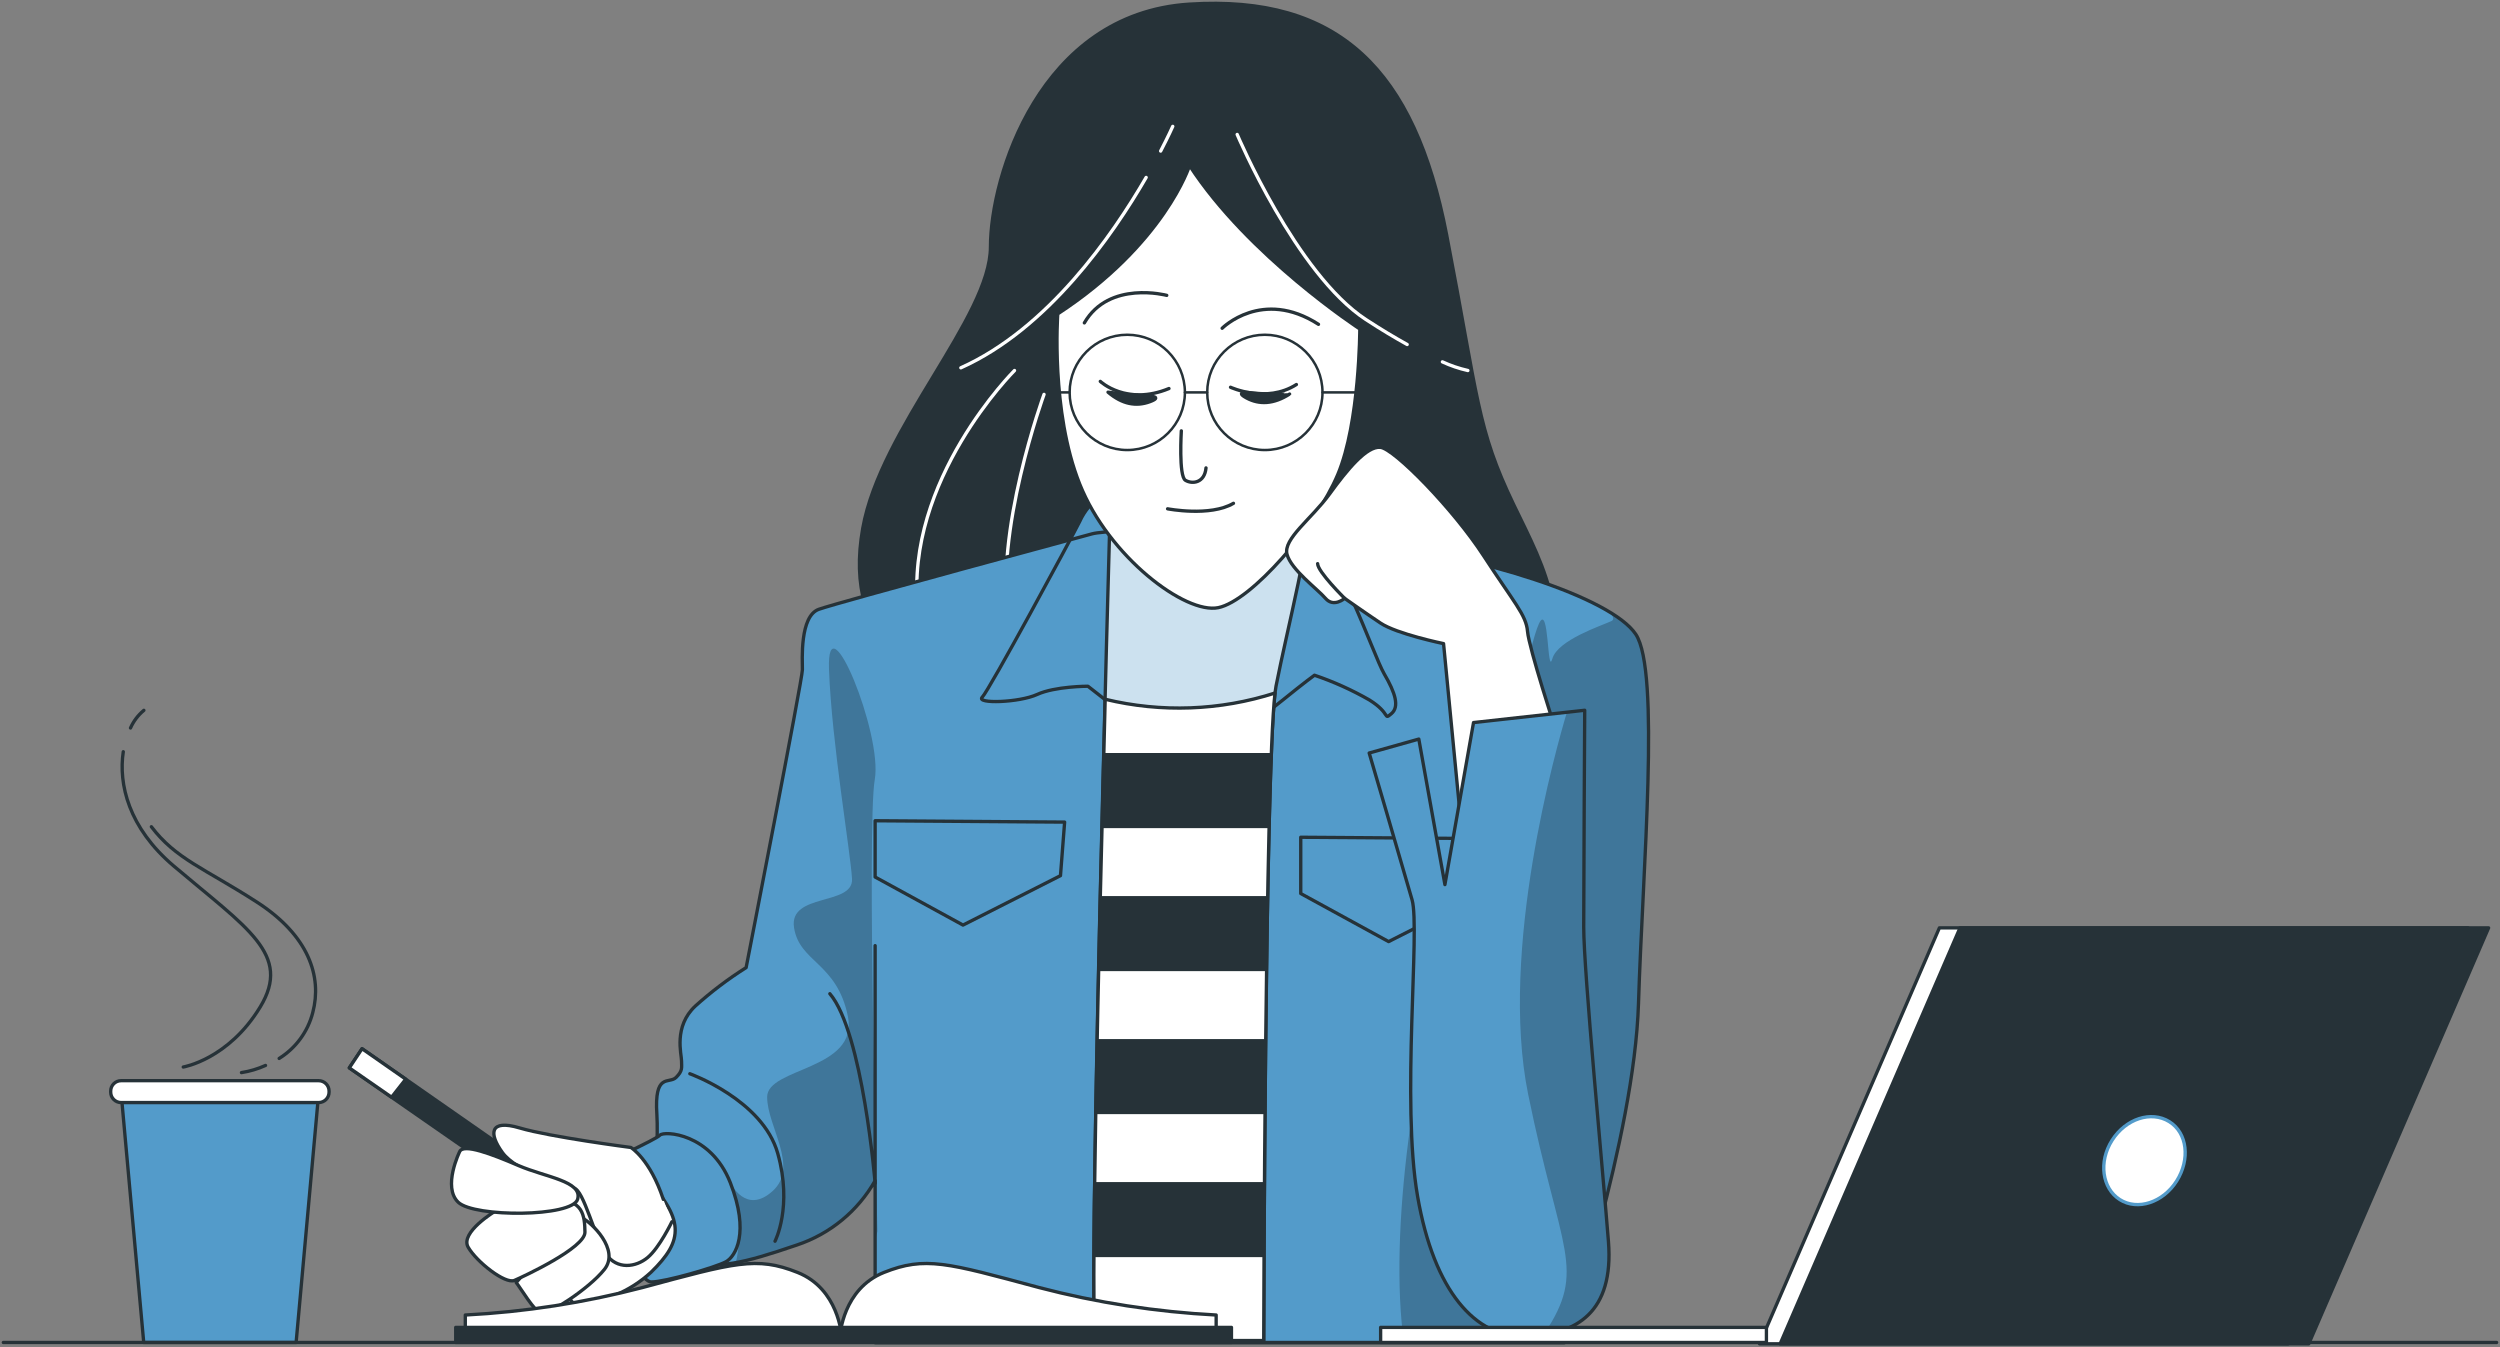 <svg width="746" height="402" viewBox="0 0 746 402" fill="none" xmlns="http://www.w3.org/2000/svg">
<rect x="0" y="0" width="746" height="402" fill="#808080" stroke="none"/>
<path d="M88.36 400.594H42.888L36.059 325.206H95.188L88.36 400.594Z" fill="#539BCA" stroke="#263238" stroke-linecap="round" stroke-linejoin="round"/>
<path d="M95.081 322.474H36.144C34.424 322.474 33.029 323.869 33.029 325.59V325.889C33.029 327.609 34.424 329.004 36.144 329.004H95.081C96.802 329.004 98.197 327.609 98.197 325.889V325.59C98.197 323.869 96.802 322.474 95.081 322.474Z" fill="white" stroke="#263238" stroke-linecap="round" stroke-linejoin="round"/>
<path d="M38.94 217.233C39.847 215.193 41.212 213.389 42.93 211.963" stroke="#263238" stroke-linecap="round" stroke-linejoin="round"/>
<path d="M54.688 318.399C54.688 318.399 68.131 316.158 77.648 300.475C87.165 284.791 73.743 277.002 51.892 258.459C38.3 246.958 35.334 233.92 36.785 224.318" stroke="#263238" stroke-linecap="round" stroke-linejoin="round"/>
<path d="M83.302 315.838C88.285 312.734 91.878 307.827 93.331 302.139C96.148 291.47 92.222 279.179 76.538 269.107C60.854 259.035 52.447 256.304 45.17 246.702" stroke="#263238" stroke-linecap="round" stroke-linejoin="round"/>
<path d="M72.057 320.063C74.532 319.679 76.944 318.961 79.227 317.929" stroke="#263238" stroke-linecap="round" stroke-linejoin="round"/>
<path d="M268.67 198.904C258.513 187.573 254.373 174.962 257.446 157.656C262.78 127.783 295.556 94.558 295.556 73.668C295.556 52.778 310.173 4.126 354.834 1.245C399.496 -1.635 422.157 20.813 431.653 69.977C441.148 119.14 440.679 127.74 451.732 150.679C456.277 160.132 461.42 169.67 463.298 180.104C467.032 200.803 444.563 210.917 428.665 216.614C384.025 232.576 328.161 243.117 286.124 214.203C279.716 209.818 273.856 204.682 268.67 198.904V198.904Z" fill="#263238" stroke="#263238" stroke-linecap="round" stroke-linejoin="round"/>
<path d="M430.415 107.98C432.849 109.106 435.396 109.971 438.012 110.562" stroke="white" stroke-miterlimit="10" stroke-linecap="round"/>
<path d="M369.174 40.124C369.174 40.124 386.778 81.734 407.583 95.348C412.256 98.399 416.353 100.832 419.895 102.795" stroke="white" stroke-miterlimit="10" stroke-linecap="round"/>
<path d="M342.01 52.949C331.895 70.425 312.627 98.122 286.722 109.751" stroke="white" stroke-miterlimit="10" stroke-linecap="round"/>
<path d="M349.948 37.713C349.948 37.713 348.71 40.53 346.341 45.075" stroke="white" stroke-miterlimit="10" stroke-linecap="round"/>
<path d="M302.726 110.562C302.726 110.562 269.864 143.296 273.919 181.705" stroke="white" stroke-miterlimit="10" stroke-linecap="round"/>
<path d="M311.538 117.689C311.538 117.689 296.324 159.321 301.125 185.738" stroke="white" stroke-miterlimit="10" stroke-linecap="round"/>
<path d="M325.878 159.299C325.878 159.299 250.084 179.763 244.344 181.811C238.604 183.86 239.436 196.983 239.436 199.842C239.436 202.702 222.643 288.738 222.643 288.738C217.268 292.127 212.193 295.968 207.471 300.219C200.92 306.364 203.374 314.558 203.374 316.606C203.374 318.655 203.78 319.466 201.731 321.514C199.683 323.563 195.18 319.893 196.012 332.589C196.845 345.285 192.321 375.266 203.78 376.824C215.238 378.381 221 377.25 237.793 371.51C247.682 368.216 255.998 361.374 261.137 352.306V400.659H466.797C466.797 400.659 487.688 339.609 488.925 299.472C490.163 259.334 495.476 200.312 488.114 189.259C480.753 178.205 441.81 165.914 407.391 161.817C372.972 157.72 332.024 157.656 325.878 159.299Z" fill="#539BCA"/>
<g style="mix-blend-mode:multiply" opacity="0.24">
<path d="M480.283 182.558C481.35 183.817 481.798 184.884 480.88 185.311C478.064 186.655 464.834 190.923 463.233 196.535C461.633 202.147 462.294 179.464 459.222 186.1C456.149 192.737 451.988 219.004 435.152 271.966C421.687 314.238 414.39 368.267 418.935 400.595H466.797C466.797 400.595 487.687 339.545 488.925 299.408C490.162 259.27 495.476 200.248 488.114 189.195C485.982 186.473 483.317 184.215 480.283 182.558V182.558Z" fill="black"/>
</g>
<path d="M328.737 147.819C325.869 149.753 323.6 152.451 322.186 155.608C319.327 161.327 295.15 205.988 293.102 208.036C291.053 210.085 304.155 209.679 309.49 207.226C314.824 204.772 324.64 204.772 324.64 204.772L334.072 212.133L363.156 223.614C363.156 223.614 376.258 214.182 382.809 208.869C389.36 203.555 392.24 201.485 392.24 201.485C397.929 203.411 403.417 205.883 408.628 208.869C415.179 212.966 412.725 215.014 415.179 212.966C417.633 210.917 416.417 206.82 413.045 201.08C409.674 195.34 399.538 163.802 386.82 152.002C374.103 140.201 343.887 136.339 328.737 147.819Z" fill="#539BCA" stroke="#263238" stroke-linecap="round" stroke-linejoin="round"/>
<path d="M388.143 249.838L444.69 250.244L443.453 266.226L414.368 280.971L388.143 266.632V249.838Z" fill="#539BCA" stroke="#263238" stroke-linecap="round" stroke-linejoin="round"/>
<path d="M261.137 244.909L317.684 245.315L316.446 261.297L287.362 276.042L261.137 261.703V244.909Z" fill="#539BCA" stroke="#263238" stroke-linecap="round" stroke-linejoin="round"/>
<g style="mix-blend-mode:multiply" opacity="0.24">
<path d="M261.82 367.456C261.82 367.456 258.619 246.296 261.03 232.64C263.442 218.983 246.584 178.077 247.374 199.757C248.163 221.437 253.775 254.106 254.245 262.236C254.714 270.366 235.339 266.354 236.939 276.789C238.54 287.223 249.742 287.202 253.007 303.27C256.272 319.338 228.916 318.506 228.916 327.34C228.916 336.174 238.561 348.187 230.538 355.421C222.514 362.655 217.991 352.967 217.991 352.967C220.846 360.577 221.395 368.86 219.57 376.781C225.782 375.502 231.893 373.777 237.857 371.617C247.745 368.323 256.062 361.48 261.201 352.412V369.825L261.82 367.456Z" fill="black"/>
</g>
<path d="M325.878 159.299C325.878 159.299 250.084 179.763 244.344 181.811C238.604 183.86 239.436 196.983 239.436 199.842C239.436 202.702 222.643 288.738 222.643 288.738C217.268 292.127 212.193 295.968 207.471 300.219C200.92 306.364 203.374 314.558 203.374 316.606C203.374 318.655 203.78 319.466 201.731 321.514C199.683 323.563 195.18 319.893 196.012 332.589C196.845 345.285 192.321 375.266 203.78 376.824C215.238 378.381 221 377.25 237.793 371.51C247.682 368.216 255.998 361.374 261.137 352.306V400.659H466.797C466.797 400.659 487.688 339.609 488.925 299.472C490.163 259.334 495.476 200.312 488.114 189.259C480.753 178.205 441.81 165.914 407.391 161.817C372.972 157.72 332.024 157.656 325.878 159.299Z" stroke="#263238" stroke-linecap="round" stroke-linejoin="round"/>
<path d="M261.137 282.187V353.074C261.137 353.074 257.445 308.007 247.63 296.527" stroke="#263238" stroke-linecap="round" stroke-linejoin="round"/>
<path d="M205.849 320.405C205.849 320.405 227.572 328.193 232.074 344.154C236.577 360.116 231.263 370.379 231.263 370.379" stroke="#263238" stroke-linecap="round" stroke-linejoin="round"/>
<path d="M179.859 347.27C179.859 347.27 195.714 340.057 196.93 338.734C198.146 337.411 212.101 338.073 217.927 352.924C223.752 367.776 219.527 374.903 216.625 376.503C213.723 378.104 198.509 382.542 194.305 382.542C190.101 382.542 172.433 352.775 179.859 347.27Z" fill="#539BCA" stroke="#263238" stroke-linecap="round" stroke-linejoin="round"/>
<path d="M331.191 155.202C331.191 155.202 324.235 400.019 327.094 400.019H377.09C377.09 400.019 377.496 221.565 380.76 204.772C384.025 187.978 391.835 158.062 390.597 149.868C389.36 141.674 333.666 146.176 333.666 146.176C332.412 149.05 331.578 152.09 331.191 155.202Z" fill="white"/>
<path d="M331.191 155.202C331.191 155.202 324.235 400.019 327.094 400.019H377.09C377.09 400.019 377.496 221.565 380.76 204.772C384.025 187.978 391.835 158.062 390.597 149.868C389.36 141.674 333.666 146.176 333.666 146.176C332.412 149.05 331.578 152.09 331.191 155.202Z" fill="#539BCA"/>
<path opacity="0.7" d="M331.191 155.202C331.191 155.202 324.235 400.019 327.094 400.019H377.09C377.09 400.019 377.496 221.565 380.76 204.772C384.025 187.978 391.835 158.062 390.597 149.868C389.36 141.674 333.666 146.176 333.666 146.176C332.412 149.05 331.578 152.09 331.191 155.202Z" fill="white"/>
<path d="M331.191 155.202C331.191 155.202 324.235 400.019 327.094 400.019H377.09C377.09 400.019 377.496 221.565 380.76 204.772C384.025 187.978 391.835 158.062 390.597 149.868C389.36 141.674 333.666 146.176 333.666 146.176C332.412 149.05 331.578 152.09 331.191 155.202Z" stroke="#263238" stroke-linecap="round" stroke-linejoin="round"/>
<path d="M380.462 206.799C364.061 212.07 346.525 212.712 329.783 208.655C327.905 281.846 325.088 400.018 327.094 400.018H377.09C377.09 400.018 377.474 232.768 380.462 206.799Z" fill="white"/>
<path d="M377.197 375.138C377.197 368.438 377.197 360.862 377.325 352.732H326.689C326.689 360.926 326.497 368.48 326.454 375.138H377.197Z" fill="#263238"/>
<path d="M327.478 310.056C327.329 317.737 327.18 325.227 327.052 332.461H377.538C377.538 325.142 377.666 317.631 377.752 310.056H327.478Z" fill="#263238"/>
<path d="M328.353 267.379C328.183 274.826 328.012 282.316 327.862 289.784H377.944C378.05 282.145 378.157 274.612 378.285 267.379H328.353Z" fill="#263238"/>
<path d="M329.378 224.702C329.207 231.893 329.015 239.404 328.823 247.107H378.691C378.883 238.721 379.117 231.125 379.374 224.702H329.378Z" fill="#263238"/>
<path d="M380.462 206.799C364.061 212.07 346.525 212.712 329.783 208.655C327.905 281.846 325.088 400.018 327.094 400.018H377.09C377.09 400.018 377.474 232.768 380.462 206.799Z" stroke="#263238" stroke-linecap="round" stroke-linejoin="round"/>
<path d="M354.962 49.406C354.962 49.406 347.579 72.751 315.635 93.662C315.635 93.662 313.502 122.747 322.186 144.448C330.871 166.149 353.725 183.369 363.562 181.321C373.399 179.272 392.646 157.144 399.197 141.589C405.748 126.033 405.769 98.165 405.769 98.165C405.769 98.165 372.566 76.528 354.962 49.406Z" fill="white" stroke="#263238" stroke-linecap="round" stroke-linejoin="round"/>
<path d="M352.508 128.572C352.508 128.572 351.676 142.079 353.725 143.317C355.773 144.555 359.465 144.128 359.87 139.625" stroke="#263238" stroke-linecap="round" stroke-linejoin="round"/>
<path d="M348.411 151.831C348.411 151.831 361.108 154.285 368.064 150.188" stroke="#263238" stroke-linecap="round" stroke-linejoin="round"/>
<path d="M348.155 88.136C348.155 88.136 330.957 83.548 323.573 96.351" stroke="#263238" stroke-linecap="round" stroke-linejoin="round"/>
<path d="M364.693 97.951C364.693 97.951 376.621 85.938 393.435 96.778" stroke="#263238" stroke-linecap="round" stroke-linejoin="round"/>
<path d="M328.332 113.806C328.332 113.806 336.12 121.189 348.817 115.94" stroke="#263238" stroke-linecap="round" stroke-linejoin="round"/>
<path d="M367.189 115.556C367.189 115.556 377.858 120.485 386.842 114.745" stroke="#263238" stroke-linecap="round" stroke-linejoin="round"/>
<path d="M336.376 134.291C345.875 134.291 353.575 126.591 353.575 117.092C353.575 107.593 345.875 99.893 336.376 99.893C326.878 99.893 319.178 107.593 319.178 117.092C319.178 126.591 326.878 134.291 336.376 134.291Z" stroke="#263238" stroke-width="0.75" stroke-linecap="round" stroke-linejoin="round"/>
<path d="M377.432 134.291C386.93 134.291 394.63 126.591 394.63 117.092C394.63 107.593 386.93 99.893 377.432 99.893C367.933 99.893 360.233 107.593 360.233 117.092C360.233 126.591 367.933 134.291 377.432 134.291Z" stroke="#263238" stroke-width="0.75" stroke-linecap="round" stroke-linejoin="round"/>
<path d="M353.575 117.092H360.211" stroke="#263238" stroke-width="0.75" stroke-linecap="round" stroke-linejoin="round"/>
<path d="M394.63 117.092H404.702" stroke="#263238" stroke-width="0.75" stroke-linecap="round" stroke-linejoin="round"/>
<path d="M314.568 117.092H319.135" stroke="#263238" stroke-width="0.75" stroke-linecap="round" stroke-linejoin="round"/>
<path d="M342.842 118.159C342.842 118.159 347.216 118.351 343.119 119.866C339.022 121.381 334.883 120.634 330.636 117.028C330.636 117.028 338.766 118.095 342.842 118.159Z" fill="#263238" stroke="#263238" stroke-linecap="round" stroke-linejoin="round"/>
<path d="M372.502 117.135C372.502 117.135 368.235 116.751 372.012 118.778C375.789 120.805 380.078 120.634 384.815 117.583C384.751 117.689 376.557 117.689 372.502 117.135Z" fill="#263238" stroke="#263238" stroke-linecap="round" stroke-linejoin="round"/>
<path d="M437.307 259.654L430.756 192.054C430.756 192.054 416.822 189.195 411.915 185.908C407.007 182.622 401.245 178.547 401.245 178.547C401.245 178.547 397.981 181.406 395.527 178.547C393.073 175.687 385.284 170.011 384.047 165.424C382.809 160.836 391.43 154.754 396.743 147.414C402.056 140.073 407.818 133.074 411.915 133.48C416.012 133.885 433.616 151.831 442.706 165.85C451.796 179.87 455.402 183.455 455.808 188.384C456.213 193.313 464.343 218.258 464.343 218.258L466.477 260.465L437.307 259.654Z" fill="white" stroke="#263238" stroke-linecap="round" stroke-linejoin="round"/>
<path d="M401.245 178.547C401.245 178.547 393.179 170.587 393.179 168.198" stroke="#263238" stroke-linecap="round" stroke-linejoin="round"/>
<path d="M423.373 220.541L431.162 263.964L439.697 215.612L472.879 211.941C472.879 211.941 472.58 263.559 472.58 276.661C472.58 289.763 478.32 349.596 479.963 370.55C481.606 391.504 470.531 398.29 455.381 398.802C440.231 399.314 427.918 385.295 423.011 357.022C418.103 328.748 423.821 277.13 421.368 268.531C418.914 259.932 408.564 224.702 408.564 224.702L423.373 220.541Z" fill="#539BCA"/>
<g style="mix-blend-mode:multiply" opacity="0.24">
<path d="M460.587 398.29C472.942 396.455 481.35 388.88 479.92 370.55C478.277 349.66 472.537 289.848 472.537 276.661C472.537 263.474 472.942 211.941 472.942 211.941L467.565 212.539C464.471 222.845 447.23 283.34 456 326.529C465.645 373.879 473.668 378.68 460.822 397.949L460.587 398.29Z" fill="black"/>
</g>
<path d="M423.373 220.541L431.162 263.964L439.697 215.612L472.879 211.941C472.879 211.941 472.58 263.559 472.58 276.661C472.58 289.763 478.32 349.596 479.963 370.55C481.606 391.504 470.531 398.29 455.381 398.802C440.231 399.314 427.918 385.295 423.011 357.022C418.103 328.748 423.821 277.13 421.368 268.531C418.914 259.932 408.564 224.702 408.564 224.702L423.373 220.541Z" stroke="#263238" stroke-linecap="round" stroke-linejoin="round"/>
<path d="M162.895 389.755C162.895 389.755 161.913 396.348 167.888 397.842C173.863 399.336 188.223 395.601 189.418 392.529C189.774 391.686 189.874 390.758 189.707 389.859C189.54 388.96 189.113 388.13 188.479 387.471H175.378C175.378 387.471 165.498 384.42 162.895 389.755Z" fill="white" stroke="#263238" stroke-linecap="round" stroke-linejoin="round"/>
<path d="M104.235 318.655L158.542 356.381L162.596 350.983L108.034 312.936L104.235 318.655Z" fill="#263238" stroke="#263238" stroke-linecap="round" stroke-linejoin="round"/>
<path d="M116.846 327.404L121.072 322.026L108.034 312.936L104.235 318.655L116.846 327.404Z" fill="white" stroke="#263238" stroke-linecap="round" stroke-linejoin="round"/>
<path d="M171.409 389.179C179.91 388.778 187.999 385.402 194.262 379.64C203.993 370.166 204.654 363.828 191.51 350.215C178.365 336.601 149.622 352.54 148.705 358.558C147.787 364.575 171.409 389.179 171.409 389.179Z" fill="white" stroke="#263238" stroke-linecap="round" stroke-linejoin="round"/>
<path d="M200.493 364.575C200.493 364.575 196.78 372.321 193.26 375.245C189.739 378.168 184.148 378.957 180.841 374.242C177.533 369.526 174.14 354.888 171.26 354.589C168.379 354.29 154.018 349.574 149.921 343.92C145.824 338.265 146.037 333.891 155.064 336.579C164.09 339.268 188.245 342.405 188.245 342.405C188.245 342.405 193.964 345.84 197.933 357.896" fill="white"/>
<path d="M200.493 364.575C200.493 364.575 196.78 372.321 193.26 375.245C189.739 378.168 184.148 378.957 180.841 374.242C177.533 369.526 174.14 354.888 171.26 354.589C168.379 354.29 154.018 349.574 149.921 343.92C145.824 338.265 146.037 333.891 155.064 336.579C164.09 339.268 188.245 342.405 188.245 342.405C188.245 342.405 193.964 345.84 197.933 357.896" stroke="#263238" stroke-linecap="round" stroke-linejoin="round"/>
<path d="M154.039 382.713C155.32 384.292 159.523 391.44 161.508 391.931C163.492 392.422 175.676 384.676 180.371 378.765C185.065 372.855 176.317 364.661 173.82 363.508C171.323 362.356 154.039 382.713 154.039 382.713Z" fill="white" stroke="#263238" stroke-linecap="round" stroke-linejoin="round"/>
<path d="M147.83 361.375C147.83 361.375 137.161 367.776 139.7 372.172C142.239 376.568 150.775 383.246 153.506 382.073C156.237 380.899 174.631 372.343 174.546 367.669C174.46 362.996 174.162 357.427 164.751 358.195C159.017 358.675 153.347 359.741 147.83 361.375V361.375Z" fill="white" stroke="#263238" stroke-linecap="round" stroke-linejoin="round"/>
<path d="M137.161 343.642C137.161 343.642 131.975 354.184 136.734 358.75C141.492 363.316 170.875 363.21 172.369 357.832C173.863 352.455 162.852 351.303 154.765 347.825C146.678 344.347 138.292 341.146 137.161 343.642Z" fill="white" stroke="#263238" stroke-linecap="round" stroke-linejoin="round"/>
<path d="M251.108 398.546C251.108 398.546 250.297 384.612 238.006 379.704C225.715 374.797 219.143 376.824 191.702 384.207C174.408 388.73 156.698 391.475 138.846 392.401V398.546H251.108Z" fill="white" stroke="#263238" stroke-linecap="round" stroke-linejoin="round"/>
<path d="M250.66 398.546C250.66 398.546 251.471 384.612 263.762 379.704C276.053 374.797 282.603 376.824 310.066 384.207C327.353 388.729 345.056 391.475 362.9 392.401V398.546H250.66Z" fill="white" stroke="#263238" stroke-linecap="round" stroke-linejoin="round"/>
<path d="M367.467 396.092H135.987V400.595H367.467V396.092Z" fill="#263238" stroke="#263238" stroke-linecap="round" stroke-linejoin="round"/>
<path d="M1 400.595H744.986" stroke="#263238" stroke-linecap="round" stroke-linejoin="round"/>
<path d="M736.451 276.874H578.717L525.051 401H682.785L736.451 276.874Z" fill="white" stroke="#263238" stroke-linecap="round" stroke-linejoin="round"/>
<path d="M742.596 276.874H584.863L531.196 401H688.93L742.596 276.874Z" fill="#263238" stroke="#263238" stroke-linecap="round" stroke-linejoin="round"/>
<path d="M649.518 352.412C645.464 358.814 637.868 361.332 632.554 357.96C627.241 354.589 626.153 346.672 630.25 340.249C634.347 333.827 641.901 331.351 647.321 334.701C652.741 338.052 653.573 346.011 649.518 352.412Z" fill="white" stroke="#539BCA" stroke-linecap="round" stroke-linejoin="round"/>
<path d="M527.1 396.092H411.979V400.595H527.1V396.092Z" fill="white" stroke="#263238" stroke-linecap="round" stroke-linejoin="round"/>
</svg>
